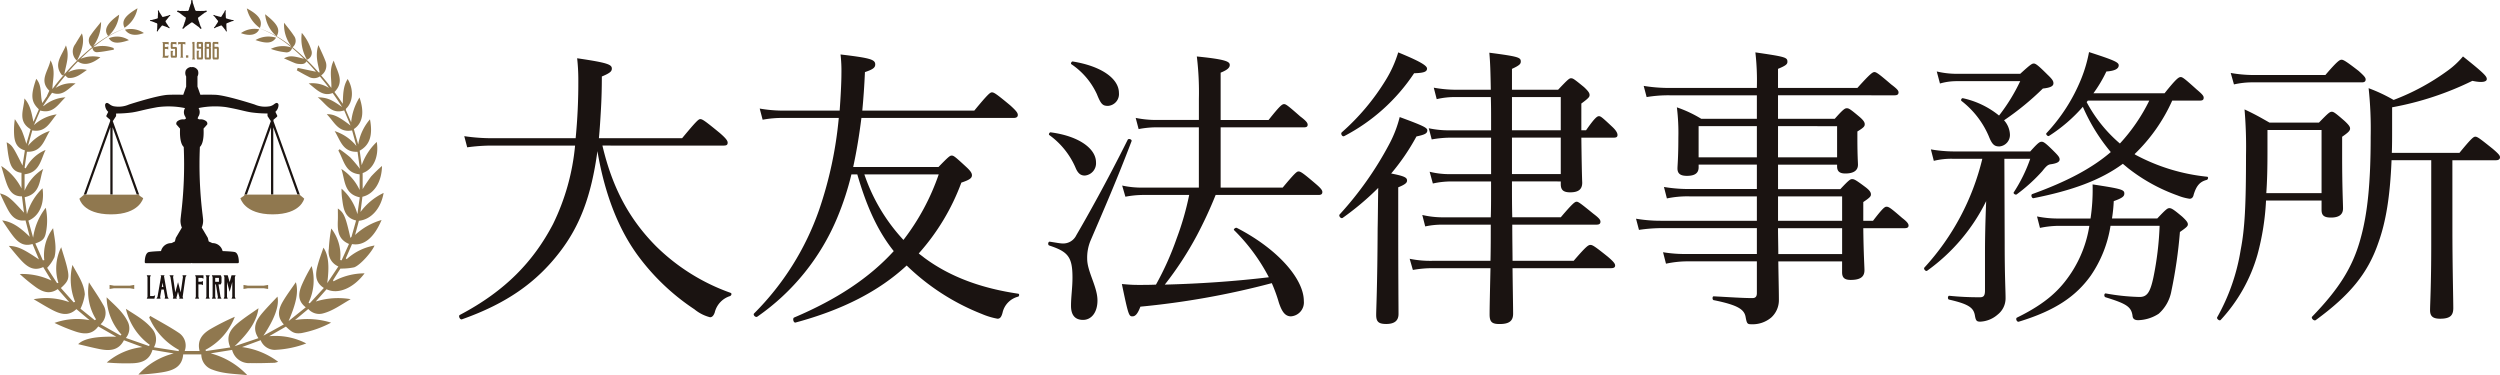 <svg xmlns="http://www.w3.org/2000/svg" xmlns:xlink="http://www.w3.org/1999/xlink" width="467.735" height="70.19" viewBox="0 0 467.735 70.19"><defs><clipPath id="a"><rect width="71.772" height="70.19" fill="none"/></clipPath></defs><g transform="translate(-80 -284)"><g transform="translate(80 284)"><g clip-path="url(#a)"><path d="M71.388,53.458a12.247,12.247,0,0,0-4.952,2.8l.711-2.653c2.317-.241,4.138-2.325,4.625-5.215a11.534,11.534,0,0,0-4.327,3.572l.362-2.854c2.168-.494,3.613-2.742,3.664-5.763A25.812,25.812,0,0,0,69.445,45.3a26.516,26.516,0,0,0-1.594,2.378v-3c2.018-.716,3.083-3.049,2.642-5.826a11,11,0,0,0-2.822,4.352l-.377-2.717c1.89-1.04,2.486-2.872,1.927-5.867a9.5,9.5,0,0,0-2.2,4.714l-.82-2.89c1.661-1.1,2.01-3.134,1.059-5.907A10.658,10.658,0,0,0,65.7,35.173l-1.015-2.35a.206.206,0,0,0,.039-.178c1.366-1.255,1.491-3.658.32-5.566-.889,1.4-.841,3-.917,4.634q-.751-1.124-1.556-2.205c1.98-1.966.515-3.79-.13-5.87-.932,1.754-.356,3.44-.452,5.1-.2-.26-.393-.528-.6-.786-.424-.526-.866-1.039-1.305-1.553a2.21,2.21,0,0,0,.863-2.518c-.355-1-.844-1.957-1.369-3.148-.67,1.978-.058,3.612.226,5.123l-.215-.045c-.635-.72-1.29-1.421-1.976-2.093-.066-.064-.134-.127-.2-.191.007-.023.017-.04.023-.065a1.365,1.365,0,0,0,.85-1.653,9.074,9.074,0,0,0-1.819-3.363,7.809,7.809,0,0,0,.954,5.006L57.3,23.42c-.825-.794-1.676-1.563-2.569-2.28a1.527,1.527,0,0,0,.259-2.151c-.551-.855-1.223-1.632-1.842-2.442a6.636,6.636,0,0,0,1.372,4.421c-.4-.315-.809-.621-1.229-.911a19.634,19.634,0,0,0-5.033-2.561,19.577,19.577,0,0,1,4.967,2.654c.462.332.906.686,1.343,1.049a5.113,5.113,0,0,0-3.895.247,11.362,11.362,0,0,0,2.71.627,1.043,1.043,0,0,0,1.258-.812c.771.646,1.509,1.331,2.224,2.038-2.173-.6-2.7-.6-3.736-.09.679.3,1.3.585,1.94.848a2.511,2.511,0,0,0,.736.195c.6.05,1.232.118,1.527-.489.039.04.08.079.12.119.578.59,1.126,1.207,1.665,1.833L55.7,24.994l-.171.46c.717.392,1.42.812,2.155,1.167a2,2,0,0,0,2.164-.032c.429.522.86,1.044,1.273,1.579.146.192.283.393.427.586a5.8,5.8,0,0,0-3.786-.849c1.379,1.053,2.6,2.542,4.475,1.794.615.857,1.206,1.728,1.763,2.618-2.1-1.47-2.8-1.753-4.551-1.821,1.579,1.227,2.464,3.247,4.947,2.458l1.185,2.836c-2.09-1.621-3.187-2.186-4.447-2.118,1.387,1.352,2.134,3.52,4.738,3.022l.813,2.923a8.623,8.623,0,0,0-4.071-2.793c1.054,1.669,1.485,3.987,4.28,3.872l.44,3.187a25.628,25.628,0,0,0-1.8-2.138,21.08,21.08,0,0,0-2.006-1.532l-.227.256c1.03,1.729,1.215,4.174,3.984,4.44v2.938A9.281,9.281,0,0,0,63.86,43.9c.71,2.032.434,4.675,3.452,5.314-.149,1.056-.3,2.1-.443,3.15A9.814,9.814,0,0,0,63.9,47.591a12.716,12.716,0,0,0,.139,2.093c.226,1.687.468,3.368,2.583,3.862-.3,1.073-.57,2.052-.852,3.026-.024.082-.128.142-.212.23-.9-3.991-1.181-4.681-2.346-5.5,0,.764.023,1.447,0,2.129-.073,1.829-.056,3.609,2.082,4.506L63.912,61l-.269-.054a8.12,8.12,0,0,0-1.665-5.9,29.209,29.209,0,0,0-.457,3.8,3.01,3.01,0,0,0,1.784,3.3l-2.08,3.118c.416-3.126.251-5.252-.708-6.635-.354,1.049-.733,2.033-1.016,3.043-.463,1.654-.752,3.3,1.086,4.5L57.94,69.051l-.208-.129a9.671,9.671,0,0,0,.577-6.848,29.967,29.967,0,0,0-1.817,3.481c-.63,1.478-.921,2.968.715,4.235L54,72.36c1.426-3.359,1.882-5.447,1.354-7.266-.837,1.229-1.694,2.36-2.412,3.575-.816,1.38-1.222,2.833.163,4.322L49.286,75.1c2.048-3.062,3.015-5.614,2.625-7.311-.93,1-1.878,1.959-2.754,2.978-1.189,1.383-2.07,2.864-.807,4.8l-4.455,1.5c2.668-2.5,4.178-4.779,4.463-7.1-1.136.8-2.225,1.506-3.251,2.3C43.5,73.5,42.046,74.839,43.089,77.3l-4.56.675-.087-.226a11.711,11.711,0,0,0,5.492-6.189,45.557,45.557,0,0,0-4.558,2.3c-1.509.887-2.536,2.1-2.033,4.1h-2.79a2.846,2.846,0,0,0-1.085-3.382c-1.722-1.154-3.567-2.125-5.359-3.173l-.194.288A12.561,12.561,0,0,0,33.5,77.774l-.116.215-4.588-.721a2.985,2.985,0,0,0-.3-3.413c-1.342-1.656-3.2-2.637-4.941-3.782a11.54,11.54,0,0,0,4.466,6.744l-.153.22-4.316-1.511a2.817,2.817,0,0,0,.349-3.051c-.916-1.867-2.51-3.133-3.952-4.558a10.7,10.7,0,0,0,2.782,6.991l-.2.155-3.711-2.1a2.835,2.835,0,0,0,.475-3.651c-.8-1.442-1.762-2.8-2.653-4.192a9.8,9.8,0,0,0,1.327,6.921l-.239.163-2.672-2.152a8.625,8.625,0,0,0,.812-2.69c-.134-1.982-1.292-3.6-2.314-5.5a11.233,11.233,0,0,0,.5,6.906l-.265.1-2.4-2.687c1.31-1.186,1.6-1.731,1.287-3.288-.294-1.471-.811-2.9-1.229-4.345a9,9,0,0,0-.524,6.67l-.247.051L8.819,62.407a7.7,7.7,0,0,0,1.373-2c.452-1.765.011-3.528-.258-5.415a8.231,8.231,0,0,0-1.649,5.973L8.021,61,6.612,57.846c1.241-.442,1.656-.794,1.907-1.714a11.327,11.327,0,0,0,.041-4.963,11.629,11.629,0,0,0-2.36,5.6l-.892-3.193C7.37,52.721,8.372,50.4,7.955,47.53A10.747,10.747,0,0,0,5.04,52.37l-.424-3.181c3.05-.661,2.719-3.309,3.473-5.286A8.8,8.8,0,0,0,4.6,47.962V44.9c2.824-.3,3.019-2.723,3.929-4.552A7.382,7.382,0,0,0,4.809,43.8L4.6,43.669c.147-.987.293-1.974.443-2.98,2.82.1,3.214-2.242,4.276-3.9A8.924,8.924,0,0,0,5.24,39.584l.8-2.893c2.593.469,3.338-1.613,4.568-3a7.917,7.917,0,0,0-4.257,2.016l1.172-2.731c2.489.686,3.4-1.256,4.724-2.468a6.863,6.863,0,0,0-4.117,1.658c-.014-.028-.019-.059-.032-.087q.784-1.236,1.643-2.428c2,.767,3.072-.835,4.409-1.74a5.625,5.625,0,0,0-3.747.833c.142-.191.277-.388.421-.577.458-.592.932-1.171,1.41-1.748.193.21.385.441.593.457,1.407.1,2.388-.783,3.435-1.494a4.948,4.948,0,0,0-3.548.459c.573-.671,1.161-1.329,1.779-1.96l.087-.087c1.077.8,2.524.551,4.2-.785a5.938,5.938,0,0,0-3.714.3c.72-.712,1.462-1.4,2.238-2.052a.831.831,0,0,0,1,.792c1-.066,2-.292,3-.452-.016-.1-.031-.207-.047-.311a5.754,5.754,0,0,0-3.852-.11c.43-.357.867-.7,1.321-1.031a19.577,19.577,0,0,1,4.967-2.654,19.634,19.634,0,0,0-5.033,2.561c-.425.293-.837.6-1.241.921a7.635,7.635,0,0,0,1.492-4.584c-.746.949-1.4,1.674-1.93,2.485a1.536,1.536,0,0,0,.264,2.241c-.989.793-1.927,1.648-2.835,2.531,1.066-2.033,1.4-3.8.91-5.1-.423.687-.833,1.324-1.214,1.979a2.267,2.267,0,0,0,.3,3.132l-.065.061c-.8.788-1.559,1.622-2.3,2.473.265-1.718,1.059-3.4.294-5.4-.783,1.948-2.436,3.556-.69,5.624l.34-.158c-.482.559-.962,1.121-1.425,1.7-.261.328-.507.668-.761,1,.058-1.78.661-3.519-.349-5.374-.415,2.048-2.2,3.783-.217,5.683l-.436.942.038.017c-.318.44-.614.9-.918,1.351-.441-1.528.007-3.234-1.134-4.53-1.069,3.062-.979,4.286.437,5.652a.2.2,0,0,0,.031.1l-1,2.283c-.332-1.576-.556-3.127-1.683-4.367-.069,2.013-1.37,4.249,1.16,5.763l-.8,2.746a23.184,23.184,0,0,0-.844-2.487,21.881,21.881,0,0,0-1.308-2.15,14.085,14.085,0,0,0-.14,2.8c.067,1.378.424,2.6,2.017,3.039L4.215,43.27c-1.82-3.619-1.931-3.782-2.971-4.357.113.872.187,1.7.334,2.522.272,1.511.629,2.983,2.442,3.193v2.919a10.666,10.666,0,0,0-3.79-4.2c.363,1.194.629,2.2.976,3.179.482,1.358,1.165,2.539,2.9,2.506l.38,3.058C1.952,49.3,1.461,48.9,0,48.478c.369.786.688,1.5,1.041,2.2.783,1.558,1.569,3.124,3.734,2.855.263,1.023.5,1.945.789,3.064-2-1.963-3.485-2.846-5.157-3.062.666.965,1.247,1.869,1.892,2.727.932,1.241,2,2.248,3.782,1.682l1.208,2.9C4.342,58.841,3.281,58.363,1.65,58.3c.75.887,1.426,1.74,2.157,2.542,1.149,1.26,2.4,2.3,4.275,1.419l1.533,2.522A12.717,12.717,0,0,0,3.7,63.562a32.52,32.52,0,0,0,3.024,2.476c1.253.894,2.591,1.376,4.073.343l2.159,2.449a12.589,12.589,0,0,0-6.656-.55c1.179.688,2.13,1.276,3.111,1.808,1.621.879,3.265,1.585,4.88.039L16.756,72.2a12.458,12.458,0,0,0-6.557.513,34.779,34.779,0,0,0,3.933,1.612c1.558.51,3.1.642,4.249-.96L21.756,75.3c-3.821-.1-6.094.347-7.13,1.388,1.342.311,2.647.644,3.965.911,1.85.375,3.584.336,4.593-1.648l3.454,1.281a12.343,12.343,0,0,0-6.666,2.888,40.9,40.9,0,0,0,4.655.144c1.789-.032,3.325-.515,3.9-2.51l3.976.671a13.212,13.212,0,0,0-6.613,3.951,37.411,37.411,0,0,0,4.351-.409c1.99-.32,3.831-.892,4.034-3.371h3.389a3.008,3.008,0,0,0,2.069,2.855c2.027.789,4.165.779,6.532,1.033a14.485,14.485,0,0,0-6.859-4.077l4.022-.646a3.255,3.255,0,0,0,3.444,2.467c1.491.046,2.985-.022,4.478-.054a3.556,3.556,0,0,0,.691-.188,14.376,14.376,0,0,0-6.764-2.756l3.49-1.289a2.854,2.854,0,0,0,2.674,1.814A18.977,18.977,0,0,0,57.3,76.551,12.5,12.5,0,0,0,50.359,75.2l3.135-1.8c1.178,1.144,1.647,1.355,2.852,1.225a19.577,19.577,0,0,0,5.6-1.963A14.8,14.8,0,0,0,55.2,72.17l2.48-2.066a2.7,2.7,0,0,0,2.763.827c1.855-.486,3.355-1.627,5.17-2.662a13.928,13.928,0,0,0-6.543.444l2.029-2.3c2.138,1.032,5.04-.2,7.11-2.976A12.059,12.059,0,0,0,62.4,64.933l-.092-.2,1.38-2.188a11.86,11.86,0,0,0,2.559-.23c1.123-.373,3.334-2.881,3.828-4.089a10.453,10.453,0,0,0-5.21,2.558l-.171-.142,1.169-2.68c2.223.385,4.117-1.179,5.524-4.5" transform="translate(0 -12.296)" fill="#90784f"/><path d="M200.621,14.786c.72-1.29.187-2.3-2.159-4.126a6.06,6.06,0,0,0,2.159,4.126" transform="translate(-148.859 -7.996)" fill="#90784f"/><path d="M81.859,10.974c-2.287,1.558-2.979,2.918-2.034,4.006a6.2,6.2,0,0,0,2.034-4.006" transform="translate(-59.566 -8.231)" fill="#90784f"/><path d="M95,6.2c-2.39,1.419-3.025,2.384-2.42,3.649A5.487,5.487,0,0,0,95,6.2" transform="translate(-69.278 -4.652)" fill="#90784f"/><path d="M187.213,9.957c.573-1.362-.167-2.451-2.442-3.658a6.022,6.022,0,0,0,2.442,3.658" transform="translate(-138.59 -4.725)" fill="#90784f"/><path d="M81.456,27.669c.612.972,1.65,1.084,3.76.361a4,4,0,0,0-3.76-.361" transform="translate(-61.097 -20.516)" fill="#90784f"/><path d="M195.1,27.6a4.8,4.8,0,0,0-3.849.442c2.086.717,3.147.612,3.849-.442" transform="translate(-143.448 -20.546)" fill="#90784f"/><path d="M183.767,21.7a4.412,4.412,0,0,0-3.42.711c1.642.618,2.96.342,3.42-.711" transform="translate(-135.271 -16.215)" fill="#90784f"/><path d="M97.087,22.384a4.418,4.418,0,0,0-3.541-.625c.7,1.016,1.914,1.229,3.541.625" transform="translate(-70.165 -16.205)" fill="#90784f"/><path d="M137.617,2.031A.693.693,0,0,1,137.783,2c.114,0,.2-.04.229.068a.183.183,0,0,1-.143.189c-.034.011-.086.069-.154.074a.172.172,0,0,0-.137.074c-.034.057-.063.045-.109.08a.444.444,0,0,0-.1.08c-.04.051-.052.08-.109.08s-.074.074-.108.08c-.052.011-.063.051-.1.08s-.074.051-.108.08a.72.72,0,0,0-.109.08.31.31,0,0,1-.1.08c-.063.034-.069.075-.137.1-.023.006-.074.051-.126.074-.029.011-.051.068-.074.143a.377.377,0,0,0-.018.16c.006.046.051.1.051.16a.44.44,0,0,0,.052.154.345.345,0,0,0,.04.131c.017.029.017.08.04.126a.908.908,0,0,1,.08.252.925.925,0,0,0,.086.251c.028.034.028.1.04.131l.04.126c.012.04.04.069.069.137s.069.086.086.149c.04.12.069.177.006.24-.086.063-.166-.006-.229-.08a.551.551,0,0,1-.114-.126.708.708,0,0,0-.114-.108c-.023-.012-.051-.063-.109-.08a.384.384,0,0,1-.109-.08c-.023-.023-.086-.046-.108-.074a.268.268,0,0,0-.057-.04.139.139,0,0,1-.051-.04.259.259,0,0,0-.1-.08.236.236,0,0,1-.109-.074.2.2,0,0,0-.108-.08c-.052-.012-.063-.051-.109-.08s-.08-.057-.137-.1c-.029-.017-.1-.068-.137-.1a.24.24,0,0,0-.143-.034c-.063,0-.114-.017-.143.034-.012.023-.1.045-.137.1s-.1.069-.137.1a.638.638,0,0,1-.109.08c-.029.017-.051.046-.109.08a.889.889,0,0,0-.109.074.419.419,0,0,0-.108.08c-.057.052-.069.029-.109.08s-.063.068-.108.074-.057.051-.109.08a.234.234,0,0,0-.108.08c-.023.04-.086.051-.108.108s-.034.063-.12.126c-.1.074-.177.126-.229.08s-.028-.132.006-.24a.648.648,0,0,1,.086-.149.28.28,0,0,0,.069-.137,2.455,2.455,0,0,1,.08-.257c.018-.063.063-.177.086-.251a1.055,1.055,0,0,1,.08-.252.47.47,0,0,0,.08-.252c0-.034.046-.1.051-.16.006-.046.057-.131.052-.16-.011-.046,0-.074-.011-.16,0-.069,0-.109-.057-.143a.744.744,0,0,1-.149-.074.674.674,0,0,0-.137-.1c-.051-.034-.08-.04-.1-.08a.192.192,0,0,0-.109-.08.175.175,0,0,1-.109-.08.245.245,0,0,0-.1-.08c-.045-.028-.068-.028-.108-.08a.4.4,0,0,0-.1-.08.49.49,0,0,1-.108-.08c-.04-.029-.091-.046-.109-.08s-.074-.051-.131-.074-.086-.052-.154-.069a.22.22,0,0,1-.12-.085c-.034-.034-.04-.046-.029-.109s.109-.057.234-.074a.262.262,0,0,1,.166.04c.04.028.069.023.149.023a.816.816,0,0,0,.263-.006,1.334,1.334,0,0,1,.263,0c.063,0,.183.011.269.006s.171.011.263,0a.8.8,0,0,1,.332,0c.063.023.091-.028.137-.063s.1-.052.126-.126c.017-.051-.006-.086.028-.149a.656.656,0,0,0,.046-.16.718.718,0,0,1,.086-.257,1.53,1.53,0,0,0,.086-.257c.023-.057,0-.074.04-.131s.017-.057.04-.126.1-.171.086-.257c-.006-.051.023-.068.028-.154A.743.743,0,0,1,135.083.2c.017-.074.029-.2.137-.2s.108.08.137.2c.011.052.006.114.017.172l.028.154a2.215,2.215,0,0,0,.086.257l.08.257a2.243,2.243,0,0,0,.086.257.823.823,0,0,1,.04.126.726.726,0,0,0,.046.132.988.988,0,0,1,.051.16c.035.074.023.114.046.149.034.051.034.08.1.126a.312.312,0,0,0,.137.057,3.183,3.183,0,0,1,.332,0c.108.011.194-.006.263.006a1.05,1.05,0,0,0,.263-.006,2,2,0,0,1,.263,0,2.14,2.14,0,0,0,.269,0Z" transform="translate(-99.322 -0.001)" fill="#1a1311"/><path d="M163.28,9.522a.492.492,0,0,1,.119.007c.077.02.142.009.142.088a.133.133,0,0,1-.04.068.122.122,0,0,1-.091.033c-.025,0-.07.031-.118.022a.124.124,0,0,0-.106.025c-.034.033-.051.02-.088.035a.316.316,0,0,0-.085.036c-.036.028-.048.044-.088.034s-.063.037-.088.035-.052.023-.084.035-.059.021-.088.034a.5.5,0,0,0-.088.035.219.219,0,0,1-.085.035c-.048.012-.059.038-.109.041-.017,0-.06.021-.1.028-.021,0-.047.037-.076.083a.266.266,0,0,0-.041.105c-.005.032.016.079.005.117a.313.313,0,0,0,.007.114.26.26,0,0,0,0,.1c.007.022,0,.057,0,.092a.633.633,0,0,1,.009.185.653.653,0,0,0,.012.185c.013.029,0,.075,0,.1l0,.093c0,.029.015.053.022.105s.031.07.031.116c.005.088.015.132-.039.163s-.111-.034-.14-.1a.41.41,0,0,1-.055-.106.472.472,0,0,0-.057-.094c-.014-.012-.024-.052-.058-.074a.263.263,0,0,1-.059-.073c-.012-.02-.049-.047-.06-.07a.194.194,0,0,0-.031-.037.1.1,0,0,1-.028-.036.169.169,0,0,0-.055-.073.162.162,0,0,1-.059-.07.142.142,0,0,0-.059-.073c-.033-.017-.033-.046-.059-.074s-.044-.053-.075-.09c-.016-.017-.053-.064-.075-.091a.161.161,0,0,0-.09-.049c-.043-.012-.074-.032-.1,0-.012.013-.074.013-.11.041a.43.43,0,0,1-.111.041.412.412,0,0,1-.088.034c-.022.007-.043.022-.088.035a.573.573,0,0,0-.087.03.294.294,0,0,0-.088.034c-.048.024-.051.007-.088.034a.117.117,0,0,1-.087.031c-.037,0-.048.024-.087.034a.166.166,0,0,0-.089.034c-.023.023-.067.019-.093.054s-.035.036-.1.063-.143.053-.169.012,0-.094.047-.161a.454.454,0,0,1,.085-.085.2.2,0,0,0,.071-.08,1.633,1.633,0,0,1,.1-.16c.023-.039.075-.108.1-.155a.779.779,0,0,1,.1-.156.325.325,0,0,0,.1-.155c.006-.023.049-.057.064-.1s.063-.079.064-.1.014-.051.021-.111.02-.073-.012-.107a.472.472,0,0,1-.087-.077.461.461,0,0,0-.076-.09c-.028-.032-.046-.042-.055-.073a.134.134,0,0,0-.059-.074.118.118,0,0,1-.058-.074.177.177,0,0,0-.055-.073c-.026-.028-.041-.032-.059-.074a.258.258,0,0,0-.055-.073.349.349,0,0,1-.059-.074c-.021-.027-.053-.048-.059-.074s-.041-.048-.075-.074-.048-.05-.091-.074a.151.151,0,0,1-.066-.08c-.017-.029-.019-.038,0-.078s.084-.019.172-.008a.183.183,0,0,1,.1.057c.021.026.042.028.1.042a.555.555,0,0,0,.179.044.916.916,0,0,1,.178.048c.043.011.122.041.181.053s.114.039.178.048a.555.555,0,0,1,.225.06c.038.026.067,0,.1-.018s.079-.016.108-.062.011-.059.046-.1a.435.435,0,0,0,.06-.1.511.511,0,0,1,.1-.159.993.993,0,0,0,.1-.158c.026-.035.014-.05.051-.082s.022-.036.05-.078.1-.1.1-.159c.005-.036.027-.042.046-.1a.5.5,0,0,1,.043-.113c.025-.047.056-.13.129-.11s.059.073.056.159c0,.037-.017.079-.019.119l-.008.11a1.486,1.486,0,0,0,.011.19l.008.189a1.431,1.431,0,0,0,.011.189.492.492,0,0,1,0,.093.526.526,0,0,0,.008.1.636.636,0,0,1,.005.117c.01.057,0,.081.005.109a.2.2,0,0,0,.046.1.213.213,0,0,0,.083.064c.072.024.169.033.224.06.07.028.133.031.177.052a.711.711,0,0,0,.179.044,1.392,1.392,0,0,1,.178.047,1.411,1.411,0,0,0,.182.049Z" transform="translate(-119.821 -5.784)" fill="#1a1311"/><path d="M112.781,9.508a1.51,1.51,0,0,0,.182-.049,1.393,1.393,0,0,1,.178-.048.7.7,0,0,0,.179-.044c.045-.02.106-.024.177-.051a2.015,2.015,0,0,1,.225-.06.22.22,0,0,0,.082-.063.21.21,0,0,0,.047-.1c.01-.027-.006-.052,0-.109a.681.681,0,0,1,0-.118.488.488,0,0,0,.008-.1.556.556,0,0,1,0-.092,1.566,1.566,0,0,0,.012-.19l.008-.188a1.677,1.677,0,0,0,.011-.189l-.009-.11c0-.04-.018-.082-.019-.119,0-.086-.009-.143.056-.16s.1.063.129.111a.513.513,0,0,1,.042.113c.019.057.042.063.048.1.007.06.081.119.1.158s.017.049.05.078.025.047.051.081a1.059,1.059,0,0,0,.1.159.5.5,0,0,1,.1.158.44.44,0,0,0,.06.1c.034.037.025.063.046.1s.071.048.108.062.066.045.1.017a.57.57,0,0,1,.224-.06c.064-.008.11-.037.178-.047s.138-.041.181-.052a.867.867,0,0,1,.178-.048.548.548,0,0,0,.179-.044c.054-.014.074-.015.1-.042a.187.187,0,0,1,.105-.056c.088-.012.148-.036.172.008s.018.049,0,.079-.022.055-.066.079-.052.051-.092.074-.068.039-.075.074-.037.048-.059.074a.321.321,0,0,1-.059.073.3.3,0,0,0-.055.073c-.018.042-.033.046-.059.074a.17.17,0,0,0-.055.073.123.123,0,0,1-.059.074.131.131,0,0,0-.059.074c-.008.031-.026.04-.055.073a.436.436,0,0,0-.075.09.515.515,0,0,1-.087.077c-.032.033-.025.06-.013.107s.021.077.021.11.051.069.064.1.057.076.063.1a.326.326,0,0,0,.1.155.786.786,0,0,1,.1.156c.028.046.08.115.1.155a1.873,1.873,0,0,1,.1.159.193.193,0,0,0,.072.08.5.5,0,0,1,.085.085c.043.067.071.126.047.161s-.086.019-.169-.013-.079-.032-.1-.062-.07-.031-.093-.054a.169.169,0,0,0-.088-.035c-.04-.01-.051-.036-.088-.034a.117.117,0,0,1-.087-.031c-.036-.028-.04-.01-.088-.035a.3.3,0,0,0-.088-.035.652.652,0,0,0-.086-.03c-.045-.013-.066-.028-.088-.034a.473.473,0,0,1-.088-.034.447.447,0,0,1-.11-.041c-.037-.027-.1-.027-.11-.041-.029-.029-.061-.009-.1,0a.165.165,0,0,0-.09.049c-.022.027-.059.074-.075.09-.032.038-.05.063-.075.091s-.026.056-.059.074a.138.138,0,0,0-.059.074.162.162,0,0,1-.06.07.187.187,0,0,0-.055.073.1.1,0,0,1-.027.037.16.16,0,0,0-.031.037c-.011.023-.049.05-.06.07a.269.269,0,0,1-.059.073c-.035.022-.045.062-.059.074a.515.515,0,0,0-.057.094.405.405,0,0,1-.055.105c-.029.062-.071.123-.14.1-.054-.031-.045-.075-.04-.164,0-.045.023-.068.031-.116s.021-.076.021-.105l0-.092c0-.021-.01-.068,0-.1a.664.664,0,0,0,.013-.185.634.634,0,0,1,.008-.185c.007-.035,0-.07,0-.092a.253.253,0,0,0,0-.1.3.3,0,0,0,.007-.114c-.01-.038.01-.086.006-.117a.26.26,0,0,0-.04-.1c-.029-.046-.055-.081-.076-.083-.039-.007-.082-.028-.1-.027-.05,0-.062-.029-.11-.041a.219.219,0,0,1-.084-.035.578.578,0,0,0-.088-.035c-.029-.013-.046-.017-.088-.034s-.047-.038-.084-.035-.04-.039-.088-.035-.052-.006-.088-.034a.353.353,0,0,0-.085-.035c-.037-.015-.054,0-.088-.034a.121.121,0,0,0-.106-.025c-.047.008-.093-.02-.118-.022a.127.127,0,0,1-.092-.033.135.135,0,0,1-.039-.069c0-.078.065-.067.142-.088a.509.509,0,0,1,.118-.007Z" transform="translate(-84.32 -5.785)" fill="#1a1311"/><path d="M82.854,213.424h2.955l.829-.139v.76l-.829-.139H82.854l-.829.139v-.76Z" transform="translate(-61.524 -159.977)" fill="#90784f"/><path d="M110.471,206.384v3.558h.615l.332-.139-.139.626h-1.434l.139-.331v-3.713l-.139-.331h.765Z" transform="translate(-82.39 -154.552)" fill="#1a1311"/><path d="M117.1,210.429l.2-.331.674-3.863-.107-.182h.76l-.107.182.674,3.863.2.331h-.765l.086-.331-.241-1.369h-.449l-.235,1.369.08.331Zm1.284-2.188-.139-.8-.139.8Z" transform="translate(-87.832 -154.553)" fill="#1a1311"/><path d="M128.912,209.257l.417-2.873-.091-.331H130l-.187.331-.535,3.713.1.331h-.765l.091-.166-.3-1.118-.3,1.118.1.166h-.765l.091-.331-.535-3.713-.187-.331h.765l-.091.331.412,2.873.519-1.915Z" transform="translate(-95.103 -154.552)" fill="#1a1311"/><path d="M146.031,210.428l.139-.331v-3.713l-.139-.331H147.6v.626l-.332-.139h-.615v.727h.519l.332-.139v.765l-.332-.139h-.519V210.1l.139.331Z" transform="translate(-109.533 -154.552)" fill="#1a1311"/><path d="M154.553,206.384V210.1l.139.331h-.765l.139-.331v-3.713l-.139-.331h.765Z" transform="translate(-115.455 -154.552)" fill="#1a1311"/><path d="M160.207,210.1l.193.332h-.765l.085-.332-.369-2.343h-.134V210.1l.139.332h-.765l.139-.332v-3.713l-.139-.331h1.669l.139.331v1.038l-.139.331h-.423Zm-.99-2.83h.7v-.728h-.7Z" transform="translate(-118.954 -154.553)" fill="#1a1311"/><path d="M168.548,207.342l.353-1.289h.765l-.139.331V210.1l.139.331H168.9l.139-.331v-2.782l-.492,1.83-.493-1.83V210.1l.139.331h-.765l.139-.331v-3.713l-.139-.331h.765Z" transform="translate(-125.583 -154.553)" fill="#1a1311"/><path d="M183.09,213.424h2.954l.829-.139v.76l-.829-.139H183.09l-.829.139v-.76Z" transform="translate(-136.707 -159.977)" fill="#90784f"/><path d="M121.532,34.413l.1-.249V31.743l-.1-.249h1.18v.47l-.249-.1H122v.546h.389l.249-.1v.574l-.249-.1H122v1.277h.462l.249-.1-.1.47Z" transform="translate(-91.157 -23.623)" fill="#90784f"/><path d="M128.59,32.771h-.71l-.1-.249v-.779l.1-.249h.971v.47l-.249-.1h-.462v.546h.711l.1.249v1.509l-.1.249h-.971l-.1-.249V33.136h.47l-.1.249v.663h.45Z" transform="translate(-95.839 -23.623)" fill="#90784f"/><path d="M134.236,34.163l.1.249h-.574l.1-.249v-2.3h-.245l-.249.1v-.47h1.357v.47l-.253-.1h-.245Z" transform="translate(-100.041 -23.622)" fill="#90784f"/><rect width="0.438" height="0.438" transform="translate(34.792 10.352)" fill="#90784f"/><path d="M144.23,34.4l.1.249h-.574l.1-.249V31.659h-.1v-.04l.1-.249h.365Z" transform="translate(-107.829 -23.529)" fill="#90784f"/><path d="M148.075,32.647h-.711l-.1-.249v-.779l.1-.249h.971l.1.249V34.4l-.1.249h-.971l-.1-.249V33.012h.47l-.1.249v1.027h.45Zm-.45-.365h.45v-.546h-.45Z" transform="translate(-110.454 -23.529)" fill="#90784f"/><path d="M154.362,31.619V32.4l-.1.068.1.064V34.4l-.1.249h-.972l-.1-.249V32.53l.1-.064-.1-.068v-.779l.1-.249h.972Zm-.815.662H154v-.546h-.45Zm.45.365h-.45v1.642H154Z" transform="translate(-114.896 -23.529)" fill="#90784f"/><path d="M159.209,31.37h.972v.47l-.249-.1h-.462v.546h.711l.1.249V34.4l-.1.249h-.972l-.1-.249V31.619Zm.71,1.277h-.45v1.642h.45Z" transform="translate(-119.339 -23.529)" fill="#90784f"/><path d="M93.227,74.03l4.521-12.6v12.6h.422V61.43l4.52,12.6h.448L98.183,60.217l.026-.072a.2.2,0,0,0-.006-.118l.643-.549a.211.211,0,0,0,.053-.253l-.335-.685a1.755,1.755,0,0,0,.589-1.295.417.417,0,0,0-.215-.343c-.2-.082-.377.045-.607.207a1.935,1.935,0,0,1-.821.393l-.145.019a4.865,4.865,0,0,1-2.686-.352c-.55-.177-5.421-1.734-7.316-1.813-1.287-.054-2.424-.021-2.829-.006l-.547-1.531V51.928a1.4,1.4,0,0,0,.076-1.14,1.255,1.255,0,0,0-1-.635.268.268,0,0,1-.268,0,1.255,1.255,0,0,0-1,.635,1.4,1.4,0,0,0,.076,1.14v1.892l-.547,1.531c-.4-.015-1.543-.048-2.83.006-1.894.079-6.765,1.636-7.315,1.813a4.852,4.852,0,0,1-2.687.352l-.144-.019a1.938,1.938,0,0,1-.821-.393c-.231-.162-.413-.289-.607-.207a.417.417,0,0,0-.215.343,1.757,1.757,0,0,0,.588,1.295l-.335.685a.211.211,0,0,0,.053.253l.643.55a.2.2,0,0,0-.006.117l.025.071L62.717,74.03h.448l4.521-12.6v12.6h.422v-12.6l4.52,12.6h.448L68.129,60.239c.027-.016.061-.023.079-.051l.521-.8a.21.21,0,0,0,.034-.115v-.418a22.049,22.049,0,0,0,3.007-.2c.639-.1,1.153-.222,1.748-.364.7-.167,1.578-.375,2.991-.625a15.273,15.273,0,0,1,5.151.176,1.488,1.488,0,0,0,.034,1.585,1.925,1.925,0,0,1,.121.289c.016.062,0,.086-.008.1a.585.585,0,0,1-.336.145,1.669,1.669,0,0,0-1.3.394.607.607,0,0,0-.146.484.21.21,0,0,0,.049.1l.657.747c-.126,2.44.43,3.2.686,3.425a76.514,76.514,0,0,1-.508,12.719c-.054.5-.091.841-.1.983a3.241,3.241,0,0,0,.261,1.384l-1.12,1.9a.2.2,0,0,0-.023.055l-.165.646-.67.31a1.935,1.935,0,0,0-1.925,1.485c-.449.017-1.684.071-2.223.168-.778.14-.818,1.6-.818,1.893a.211.211,0,0,0,.211.211h8.494a.138.138,0,0,1,.194,0h8.493a.211.211,0,0,0,.211-.211c0-.292-.039-1.753-.818-1.893-.539-.1-1.774-.151-2.223-.168A1.935,1.935,0,0,0,86.764,83.1l-.671-.31-.165-.646a.19.19,0,0,0-.023-.055l-1.119-1.9a3.249,3.249,0,0,0,.261-1.384c-.006-.142-.043-.483-.1-.984a76.566,76.566,0,0,1-.508-12.719c.256-.22.813-.986.687-3.425l.657-.747a.207.207,0,0,0,.048-.1.607.607,0,0,0-.146-.484,1.644,1.644,0,0,0-1.282-.393.59.59,0,0,1-.357-.146c-.008-.011-.025-.035-.008-.1a1.933,1.933,0,0,1,.121-.289,1.486,1.486,0,0,0,.033-1.584,15.308,15.308,0,0,1,5.151-.176c1.415.251,2.29.458,2.994.626.594.141,1.107.263,1.746.363a22.078,22.078,0,0,0,3.008.2v.418a.209.209,0,0,0,.034.115l.52.8c.018.028.052.035.08.051L92.779,74.03Z" transform="translate(-47.042 -37.617)" fill="#1a1311"/><path d="M65.647,145.691h-5.39l-.028.079-.791.667s.582,2.939,5.9,2.947,6.034-3.026,6.034-3.026l-.686-.466-.072-.2H65.647Z" transform="translate(-44.581 -109.277)" fill="#90784f"/><path d="M186.113,145.691h-5.391l-.072.2-.685.465s.713,3.034,6.034,3.026,5.9-2.947,5.9-2.947l-.791-.667-.028-.08h-4.969Z" transform="translate(-134.985 -109.277)" fill="#90784f"/></g></g><path d="M51.425-28.765c.55,0,.715-.165.715-.55,0-.33-.275-.77-1.485-1.815-2.75-2.255-3.245-2.585-3.63-2.585-.33,0-.715.33-3.41,3.575H28.05c.165-1.7.275-3.52.385-5.445s.165-3.96.165-6.105c1.6-.66,1.87-.99,1.87-1.485,0-.77-.88-1.1-6.49-1.925a35.928,35.928,0,0,1,.22,4.015,107.232,107.232,0,0,1-.5,10.945H8.03a35.281,35.281,0,0,1-5.17-.385l.55,2.09a34.289,34.289,0,0,1,4.565-.33h15.62A42.2,42.2,0,0,1,19.47-14.08c-3.685,7.04-8.965,12.54-17.435,17-.33.165,0,.935.385.825C10.835.77,16.39-3.19,20.735-8.855c3.685-4.785,5.885-10.34,7.04-18.865,1.43,8.415,4.125,14.96,7.81,19.855A41.757,41.757,0,0,0,45.925,1.87,7.573,7.573,0,0,0,48.84,3.355c.385,0,.66-.275.88-.88a4.277,4.277,0,0,1,2.86-3.08c.275-.11.385-.5.11-.605A37.875,37.875,0,0,1,38.72-9.955c-4.95-5.005-8.14-10.835-10.01-18.81Zm24.2,4.015c.66-3.025,1.155-6.1,1.54-9.185h28.49c.55,0,.77-.22.77-.55,0-.385-.275-.77-1.43-1.815-2.585-2.145-3.025-2.42-3.41-2.42-.33,0-.715.275-3.3,3.41H77.33c.22-2.31.385-4.675.495-7.2,1.485-.5,1.925-.825,1.925-1.43,0-.935-.935-1.21-6.49-1.87a26.738,26.738,0,0,1,.165,3.575c0,1.815-.165,4.675-.33,6.93H62.48a25.385,25.385,0,0,1-4.345-.385l.55,2.09a19.373,19.373,0,0,1,3.9-.33H72.93A73.514,73.514,0,0,1,69.245-16.72,51.2,51.2,0,0,1,57.09,2.64c-.275.275.275.825.6.605A42.4,42.4,0,0,0,72.655-15.29a53.593,53.593,0,0,0,2.64-8.085h1.1C77.88-18.26,79.86-13.2,83.215-9.02,78.65-4.015,72.6,0,64.57,3.41c-.33.165-.11,1.045.275.935C73.59,1.98,80.41-1.485,85.635-6.325A42.525,42.525,0,0,0,99.715,2.75a13.54,13.54,0,0,0,2.915.88c.44,0,.715-.275.935-1.1A3.99,3.99,0,0,1,106.48-.495c.22-.055.275-.495.055-.55C99.77-2.035,93.83-4.125,88.88-7.81c-.33-.275-.66-.495-.99-.77a41.371,41.371,0,0,0,7.975-13.255c1.485-.495,1.98-.825,1.98-1.375,0-.33-.165-.715-.99-1.485-2.145-1.98-2.42-2.2-2.8-2.2-.33,0-.605.22-2.475,2.145ZM91.63-23.375a43.026,43.026,0,0,1-6.6,12.265,34.054,34.054,0,0,1-7.315-12.265ZM144.375-20.9V-32.175H159.94c.55,0,.715-.165.715-.495s-.275-.715-1.375-1.54c-2.31-2.035-2.7-2.31-3.025-2.31-.385,0-.77.275-2.915,2.97h-8.965v-8.855c1.375-.55,1.705-.99,1.705-1.43,0-.605-.55-1.045-6.16-1.6a56.165,56.165,0,0,1,.385,7.92v3.96H132.33a19.423,19.423,0,0,1-3.85-.385l.55,2.09a18.112,18.112,0,0,1,3.3-.33H140.3V-20.9h-10.45a17.026,17.026,0,0,1-3.9-.385l.605,2.09a18.112,18.112,0,0,1,3.3-.33h8.635a53.588,53.588,0,0,1-2.365,8.195,54.523,54.523,0,0,1-3.85,8.58c-1.1.055-2.2.055-3.3.055-1.155,0-1.76-.055-3.08-.165,1.21,5.83,1.32,6.05,1.98,6.05.55,0,.99-.495,1.485-1.815a151.709,151.709,0,0,0,24.585-4.4,29.4,29.4,0,0,1,1.32,3.63c.6,1.815,1.21,2.53,2.2,2.585A2.606,2.606,0,0,0,159.94.33c0-4.18-4.95-9.79-12.54-13.695-.22-.11-.715.275-.495.44a35.045,35.045,0,0,1,6.49,8.8c-6.49.77-12.98,1.21-19.47,1.375a62.686,62.686,0,0,0,5.995-9.185,78.945,78.945,0,0,0,3.52-7.59h19.25c.495,0,.715-.165.715-.55,0-.33-.275-.715-1.32-1.595-2.255-1.925-2.75-2.255-3.135-2.255-.33,0-.715.33-2.97,3.025ZM123.31-36.19a2.209,2.209,0,0,0,2.035-2.42c0-2.64-3.19-5-8.635-5.885-.22-.055-.44.385-.275.5a13.592,13.592,0,0,1,4.785,5.61C121.99-36.465,122.32-36.19,123.31-36.19Zm-4.345,13.035a2.3,2.3,0,0,0,2.09-2.475c0-2.53-3.135-4.9-8.47-5.61-.22-.055-.44.385-.275.5a14.713,14.713,0,0,1,5.005,6.325C117.755-23.485,118.25-23.155,118.965-23.155Zm-.33,27.005c1.54,0,2.695-1.375,2.695-3.63,0-2.585-1.925-5.39-1.925-7.81a8.278,8.278,0,0,1,.66-3.465c2.53-5.885,4.95-11.44,7.645-18.535.11-.33-.55-.55-.715-.275-3.96,7.92-7.535,14.3-9.625,17.875a2.709,2.709,0,0,1-2.585,1.54c-.44,0-1.265-.165-2.365-.33-.33-.055-.44.6-.11.715,3.52,1.155,4.345,2.145,4.345,5.995,0,1.925-.275,3.575-.275,5.28C116.38,2.97,117.15,3.85,118.635,3.85ZM208.01-22.055v.5c0,1.1.495,1.54,1.76,1.54,1.54,0,2.255-.55,2.255-1.815-.055-1.21-.11-3.96-.165-8.415h6.05c.55,0,.715-.165.715-.5s-.22-.825-.99-1.54c-1.815-1.7-2.145-1.98-2.475-1.98s-.77.275-2.42,2.64h-.88V-36.63c1.43-1.045,1.54-1.265,1.54-1.595s-.165-.66-1.045-1.485c-1.76-1.43-2.035-1.65-2.42-1.65-.33,0-.6.22-2.42,2.145H198.88v-3.9c1.43-.66,1.65-.935,1.65-1.375,0-.77-.44-.935-5.885-1.65.165,1.87.22,3.575.275,6.93h-6.435a23.739,23.739,0,0,1-4.235-.385l.55,2.145a14.661,14.661,0,0,1,3.74-.385h6.38c.055,1.485.055,2.915.055,4.4v1.815H187.44a17.744,17.744,0,0,1-4.125-.385l.55,2.09a20.586,20.586,0,0,1,3.575-.33h7.535v6.82H187.6a15.282,15.282,0,0,1-4.125-.44l.605,2.2a15.482,15.482,0,0,1,3.575-.385h7.315v1.925c0,1.595,0,3.19-.055,4.785h-8.8a16.941,16.941,0,0,1-4.015-.44l.55,2.145a14.8,14.8,0,0,1,3.465-.33h8.8c0,2.255,0,4.51-.055,6.765H183.92a19.063,19.063,0,0,1-4.18-.385l.6,2.09a20.718,20.718,0,0,1,3.63-.33h10.89c-.11,5.06-.165,7.48-.165,8.635,0,1.43.44,1.815,1.87,1.815,1.76,0,2.53-.55,2.53-1.925,0-1.265-.055-3.9-.11-8.525h18.425c.55,0,.77-.165.77-.5s-.275-.715-1.375-1.65c-2.475-1.98-2.86-2.2-3.245-2.2s-.77.22-3.135,2.97H198.99c0-1.1-.055-4.345-.055-6.765H214.72c.55,0,.715-.22.715-.55s-.22-.66-1.32-1.485c-2.365-1.925-2.805-2.255-3.135-2.255s-.77.33-2.97,2.915h-9.075c-.055-2.255-.055-4.455-.055-6.71Zm0-1.375h-9.13v-6.82h9.13Zm0-8.195h-9.13V-37.84h9.13ZM177.6-20.955c1.375-.55,1.65-.88,1.65-1.265,0-.55-.44-.825-2.97-1.32a40.681,40.681,0,0,0,4.73-6.93c1.54-.33,2.035-.55,2.035-1.155,0-.495-.99-.935-5.17-2.475a21.873,21.873,0,0,1-1.98,5.115,63.411,63.411,0,0,1-9.24,13.09c-.275.275.22.88.55.66a51.9,51.9,0,0,0,6.655-5.61c-.055,2.53-.055,5.115-.11,7.59-.055,11.165-.275,15.015-.275,16.17,0,1.265.44,1.7,1.87,1.7,1.54,0,2.31-.605,2.31-1.87,0-1.65-.055-6.82-.055-17.435Zm-10.12-9.57a35.213,35.213,0,0,0,13.09-11.77c1.815-.055,2.42-.275,2.42-.88s-1.65-1.485-5.39-3.025a21.958,21.958,0,0,1-2.365,5.225,42.629,42.629,0,0,1-8.195,9.735C166.76-30.965,167.145-30.36,167.475-30.525ZM244.7-33.77H234.3a23.061,23.061,0,0,0-4.565-2.145,39.09,39.09,0,0,1,.275,5.665c0,3.8-.165,5.17-.165,5.775,0,.99.6,1.375,1.76,1.375,1.485,0,2.2-.5,2.2-1.6v-.5H244.7v4.565H231.99a28.176,28.176,0,0,1-4.675-.385l.55,2.145a18.68,18.68,0,0,1,4.235-.385h12.6v4.565H226.71a28.015,28.015,0,0,1-4.62-.385l.55,2.09a29.726,29.726,0,0,1,4.235-.33H244.7v4.84H231.6a25.034,25.034,0,0,1-4.455-.33l.55,2.145a19.518,19.518,0,0,1,4.015-.44H244.7v5.94c0,.6-.22.935-.825.935-1.87,0-4.07-.165-7.26-.33-.275,0-.275.66,0,.715,4.62.935,5.775,1.76,5.995,3.245.22,1.155.33,1.265,1.045,1.265a5.4,5.4,0,0,0,3.74-1.265A4.387,4.387,0,0,0,248.82.165c0-1.705-.055-3.575-.11-7.26h11.935V-5.06c0,.99.44,1.43,1.6,1.43,1.705,0,2.585-.5,2.585-1.815,0-.715-.165-2.97-.22-7.865h7.755c.5,0,.715-.165.715-.495s-.275-.715-1.21-1.43c-2.09-1.815-2.475-2.09-2.915-2.09-.33,0-.715.275-2.53,2.64h-1.815V-18.2c1.32-.88,1.43-1.1,1.43-1.43s-.165-.715-1.045-1.375c-1.76-1.32-2.09-1.485-2.475-1.485-.33,0-.605.165-2.2,1.87h-11.66V-25.19H259.71v.33c0,.88.44,1.32,1.54,1.32,1.54,0,2.365-.55,2.365-1.65,0-.385-.11-1.76-.11-4.95V-31.4c1.265-.77,1.375-.99,1.375-1.375,0-.33-.22-.715-.99-1.375-1.705-1.43-1.98-1.6-2.365-1.6-.33,0-.66.165-2.255,1.98H248.655v-4.4H270.49c.55,0,.715-.22.715-.55s-.275-.66-1.375-1.485c-2.365-2.035-2.805-2.31-3.135-2.31s-.77.275-3.19,2.97h-14.85V-43.12c1.485-.605,1.76-.88,1.76-1.32,0-.825-.33-.935-5.995-1.76a46.206,46.206,0,0,1,.275,6.655H228.2a29.649,29.649,0,0,1-4.675-.385l.55,2.09a24.749,24.749,0,0,1,4.29-.33H244.7Zm3.96,1.375H259.71v5.83H248.655Zm-3.96,0v5.83H233.8V-32.4Zm3.96,13.145h11.99v4.565h-11.99Zm11.99,5.94v4.84H248.71c0-1.595-.055-3.245-.055-4.84Zm50.49-1.815a28.109,28.109,0,0,0,.33-3.245c1.705-.605,1.98-.935,1.98-1.43,0-.715-.55-.88-5.94-1.7a35.95,35.95,0,0,1-.385,6.38h-5.665a19.931,19.931,0,0,1-4.345-.385l.55,2.145a17.584,17.584,0,0,1,3.85-.385h5.39a22.34,22.34,0,0,1-3.355,8.745c-2.09,3.19-4.675,5.72-10.175,8.415-.33.165-.055.88.33.77,6.875-2.09,10.725-4.785,13.475-8.635a22.59,22.59,0,0,0,3.685-9.3h9.185a58.154,58.154,0,0,1-1.155,9.625c-.605,2.86-1.21,3.685-2.585,3.685a39.778,39.778,0,0,1-6.325-.66c-.33-.055-.385.605-.055.715,3.9,1.21,4.84,1.76,5.06,3.52.055.55.44.77,1.045.77a7.361,7.361,0,0,0,3.85-1.21,7.426,7.426,0,0,0,2.365-4.235,88.19,88.19,0,0,0,1.6-11.055c1.265-.88,1.485-1.1,1.485-1.43s-.22-.66-1.045-1.43c-1.7-1.43-2.035-1.6-2.42-1.6-.33,0-.6.165-2.255,1.925ZM327.58-37.18c.55,0,.715-.165.715-.55,0-.33-.275-.66-1.32-1.54-2.255-2.035-2.64-2.31-2.97-2.31-.385,0-.825.275-3.025,3.025H307.67a24.7,24.7,0,0,0,2.42-4.07c1.65-.11,2.31-.55,2.31-1.155,0-.55-.77-.935-5.555-2.475a26.24,26.24,0,0,1-1.485,5.06,32.819,32.819,0,0,1-6.49,10.12c-.165.22.275.66.495.5a29.418,29.418,0,0,0,6.325-5.445,34.5,34.5,0,0,0,5.225,8.47C307.34-24.475,302.61-22,296.23-19.69c-.33.11-.11.825.22.77,7.2-1.43,12.54-3.355,16.72-6.435l.99.825a32.9,32.9,0,0,0,9.295,5.115,9.624,9.624,0,0,0,2.2.6c.385,0,.66-.22.77-.77.5-1.65,1.155-2.42,2.42-2.75.275-.055.385-.55.11-.6A36.033,36.033,0,0,1,315.7-26.95a1.151,1.151,0,0,1-.33-.22,32.039,32.039,0,0,0,7.04-10.01Zm-9.46,0a33.554,33.554,0,0,1-5.5,8.03A26.488,26.488,0,0,1,306.4-36.9l.22-.275ZM291.005-26.29h4.84a28.906,28.906,0,0,1-3.08,6.27c-.165.22.33.55.55.385A31.829,31.829,0,0,0,298.1-23.98c.77-.99,1.045-1.155,1.43-1.265,1.265-.165,1.815-.44,1.815-.935,0-.385-.275-.715-1.045-1.485-1.65-1.65-1.98-1.815-2.31-1.815-.385,0-.66.165-2.145,1.815h-14.3a26.237,26.237,0,0,1-4.29-.385l.55,2.145a13.363,13.363,0,0,1,3.63-.385h5.445A46.044,46.044,0,0,1,276.045-5.94c-.22.22.22.77.495.605A35,35,0,0,0,287.6-18.37c-.165,4.125-.22,7.15-.22,9.625V-1.65c0,.99-.275,1.265-.935,1.265a53.322,53.322,0,0,1-5.72-.275c-.33-.055-.385.66-.055.715,3.85.88,4.62,1.595,4.84,3.08.165.88.33,1.045.99,1.045a5.286,5.286,0,0,0,3.245-1.32,3.855,3.855,0,0,0,1.485-3.025c0-1.76-.165-3.85-.165-10.34Zm-8.855-15.9a16.1,16.1,0,0,1-3.795-.44l.6,2.255a11.355,11.355,0,0,1,3.3-.44h11.715a34.4,34.4,0,0,1-3.96,6.435,16.185,16.185,0,0,0-6.765-3.245c-.22-.055-.44.33-.275.5a16.54,16.54,0,0,1,5.115,6.6c.605,1.54,1.045,1.925,1.98,1.925a2.149,2.149,0,0,0,1.98-2.255,4.235,4.235,0,0,0-1.1-2.64,51.713,51.713,0,0,0,7.26-5.94c1.54-.165,1.98-.495,1.98-.99,0-.385-.165-.715-1.1-1.6-1.87-1.87-2.255-2.09-2.585-2.09s-.66.22-2.53,1.925Zm68.2,23.705v1.76c0,1.045.495,1.43,1.76,1.43,1.485,0,2.255-.55,2.255-1.7,0-1.1-.165-3.8-.165-9.845v-3.575c1.21-.825,1.485-1.155,1.485-1.54,0-.33-.22-.66-1.045-1.43-1.705-1.485-2.035-1.705-2.365-1.705-.385,0-.66.22-2.42,2.035h-9.24c-1.925-1.1-2.695-1.54-4.675-2.475a82.861,82.861,0,0,1,.275,8.58c0,9.3-.22,13.7-.99,17.655a37.869,37.869,0,0,1-4.4,12.65c-.165.275.44.77.66.495A30.021,30.021,0,0,0,338.36-8.36a47.06,47.06,0,0,0,1.6-10.12Zm0-1.375H340.01c.165-2.255.22-4.785.22-7.7V-31.68h10.12Zm24.475-6.16h8.14c.55,0,.77-.22.77-.55s-.275-.66-1.375-1.6c-2.475-1.98-2.86-2.255-3.245-2.255-.33,0-.715.275-2.97,3.025h-12.65c.055-1.375.055-2.805.055-4.345v-4.18a57.314,57.314,0,0,0,15.015-4.95c2.035.44,2.7.11,2.7-.33,0-.5-.385-.99-4.455-4.235a15.512,15.512,0,0,1-2.915,2.695,42.9,42.9,0,0,1-10.065,5.445,30.445,30.445,0,0,0-4.675-2.2,71.122,71.122,0,0,1,.385,9.02c0,8.855-.605,14.465-1.87,19.03-1.485,5.555-4.235,9.68-9.075,14.685-.275.275.33.88.66.66,6.325-4.62,9.735-8.69,11.715-14.465,1.43-3.96,2.2-8.69,2.475-15.455h7.425V-10.23c0,7.59-.22,11.22-.22,12.265,0,1.1.5,1.595,1.87,1.595,1.815,0,2.475-.55,2.475-1.98,0-1.87-.165-7.865-.165-14.96ZM333.96-40.205a15.43,15.43,0,0,1,3.74-.385h20.185c.55,0,.715-.22.715-.55s-.275-.66-1.32-1.595c-2.42-1.87-2.86-2.09-3.19-2.09s-.77.22-3.025,2.86h-13.42a24.784,24.784,0,0,1-4.29-.385Z" transform="translate(164 340)" fill="#1a1311"/></g></svg>